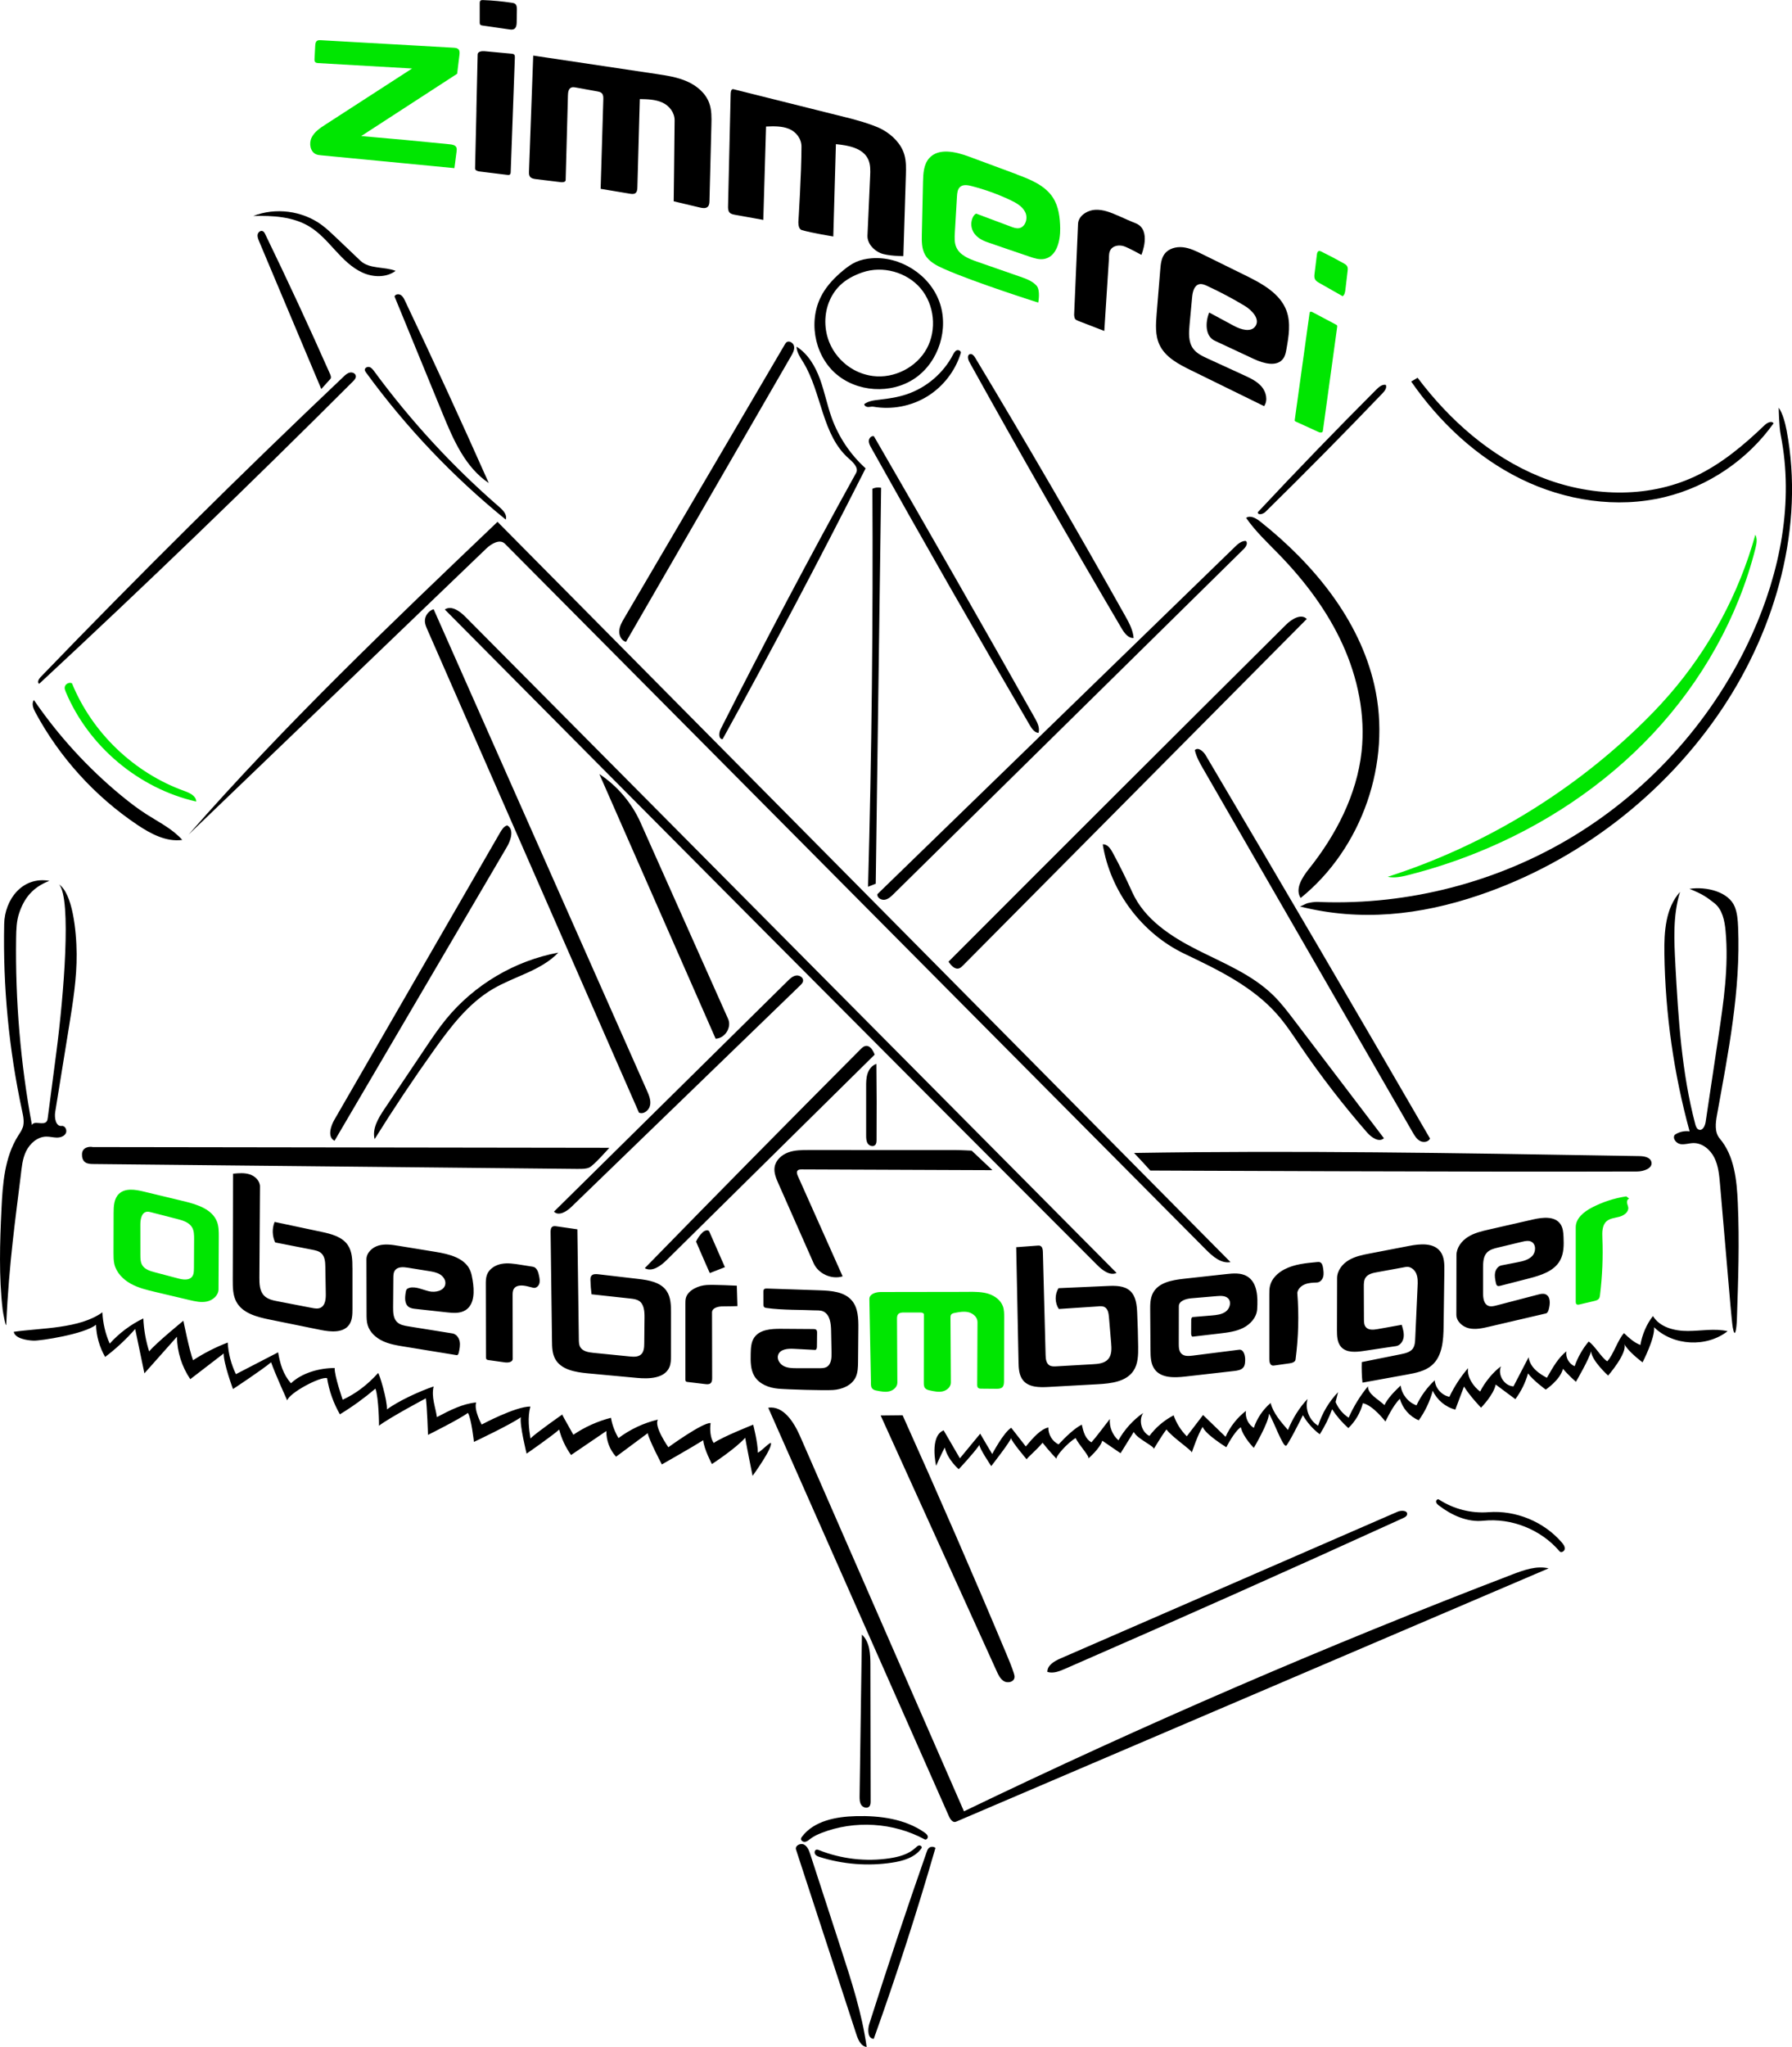 <?xml version="1.0" encoding="UTF-8"?><svg id="b" xmlns="http://www.w3.org/2000/svg" viewBox="0 0 547.63 625.37"><g id="c"><path id="d" d="M536.42,163.37c.68,1.26,.37,2.8,.03,4.19-5.31,21.1-16.39,40.63-31.26,56.52-14.87,15.89-33.45,28.18-53.62,36.33-6.85,2.77-13.88,5.07-21.04,6.89-2.11,.54-4.32,1.03-6.45,.58,28.42-9.14,54.72-24.8,76.29-45.45,3.39-3.24,6.67-6.61,9.74-10.15,12.25-14.08,21.32-30.93,26.32-48.92h0ZM59.95,244.89h0c.02-1.71-1.94-2.63-3.55-3.21-15.4-5.51-28.24-17.79-34.41-32.93-.9-.44-2.14,.27-2.22,1.27-.04,.48,.15,.94,.33,1.38,6.97,16.62,22.28,29.48,39.86,33.49h0Z" fill="#00e601"/><path id="e" d="M377.08,99.55c2.12,1.14,5.18,2.09,6.56,.12,1.52-2.17-1.01-4.87-3.28-6.24-3.71-2.24-7.55-4.27-11.49-6.09-.74-.34-1.56-.69-2.36-.51-1.58,.35-2.05,2.34-2.2,3.95-.26,2.79-.52,5.58-.78,8.37-.23,2.51-.41,5.28,1.07,7.33,1.06,1.48,2.79,2.3,4.45,3.06,3.72,1.71,7.43,3.42,11.15,5.12,1.95,.9,3.97,1.84,5.36,3.48,1.39,1.64,1.97,4.18,.75,5.95-7.45-3.66-14.91-7.31-22.36-10.97-3.78-1.85-7.84-3.98-9.62-7.8-1.36-2.91-1.12-6.28-.86-9.49,.37-4.48,.73-8.97,1.1-13.45,.14-1.67,.31-3.43,1.31-4.78,1.25-1.68,3.54-2.29,5.62-2.06s4,1.17,5.87,2.09c4.39,2.16,8.79,4.33,13.18,6.49,5.1,2.51,10.65,5.5,12.61,10.85,1.35,3.69,.67,7.78-.02,11.65-.18,1.02-.38,2.09-.99,2.93-1.89,2.63-5.98,1.52-8.92,.15-4.01-1.87-8.02-3.75-12.03-5.62-2.93-1.37-2.9-5.61-1.67-8.6,2.52,1.36,5.04,2.71,7.55,4.07h0Zm-133.1-31.56h0c.02,.92,.2,2.07,1.09,2.32,3.14,.9,9.58,1.94,9.58,1.94,0,0,.53-18.8,.8-28.21,3.8,.37,8.27,1.18,9.87,4.65,.73,1.59,.67,3.41,.59,5.15-.27,6.03-.54,12.06-.81,18.08-.11,2.37,1.77,4.48,3.95,5.4,2.19,.93,7.01,.93,7.01,.93,0,0,.51-16.51,.77-24.76,.06-2.06,.12-4.17-.44-6.16-.96-3.37-3.65-6.04-6.72-7.75-3.07-1.7-9.92-3.42-9.92-3.42l-35.63-8.91c-.75-.12-.84,.85-.85,2.15,0,0-.52,22.37-.78,33.55-.02,.69,0,1.46,.46,1.98,.4,.45,1.05,.58,1.64,.69,2.89,.52,8.67,1.56,8.67,1.56,0,0,.56-19.02,.84-28.52,2.36-.1,4.81-.18,7.01,.71,2.19,.89,3.82,3.04,3.82,5.4,0,8.15-.96,23.19-.96,23.19h0Zm-48.45-37.72c2.34,.04,4.76,.1,6.9,1.07,2.13,.97,3.75,3.09,3.73,5.44-.07,8.74-.28,24.72-.28,24.72,0,0,5.33,1.27,8,1.9,.83,.2,1.82,.35,2.42-.25,.45-.45,.49-1.15,.51-1.78,.2-7.72,.39-15.45,.59-23.17,.06-2.27,.11-4.6-.67-6.73-1.11-3.04-3.8-5.29-6.76-6.59-2.96-1.31-6.2-1.8-9.4-2.28-12.54-1.87-25.08-3.75-37.62-5.62-.43,11.79-.86,23.59-1.29,35.38-.02,.56-.03,1.16,.3,1.61,.4,.55,1.15,.67,1.83,.76,2.55,.31,5.1,.62,7.64,.93,.59,.07,1.41-.05,1.43-.64,.23-8.64,.47-17.27,.7-25.91,.02-.9,.17-1.98,.99-2.35,.44-.2,.94-.11,1.41-.03,2.17,.39,4.34,.78,6.51,1.18,.53,.1,1.11,.21,1.47,.61,.45,.48,.45,1.21,.43,1.86-.27,9.1-.82,27.31-.82,27.31,0,0,5.97,.99,8.95,1.49,.56,.09,1.2,.17,1.66-.16,.54-.39,.6-1.15,.62-1.81,.25-8.98,.5-17.95,.74-26.93h0Zm-.23,367.17h0c1.54,1.05,1.68,3.23,1.66,5.09-.03,2.63-.05,5.26-.08,7.9-.01,1.22-.09,2.59-1,3.39-.9,.79-2.24,.72-3.44,.6-3.71-.37-7.41-.74-11.12-1.11-1.52-.15-3.26-.45-4.01-1.77-.39-.69-.41-1.52-.42-2.31-.15-11.22-.3-22.43-.45-33.65-2.12-.31-4.23-.62-6.35-.92-.43-.06-.9-.12-1.26,.11-.53,.33-.57,1.07-.57,1.69,.14,11.08,.29,22.16,.43,33.25,.02,1.85,.07,3.79,.95,5.43,1.8,3.35,6.2,4.09,9.99,4.44,5.03,.47,10.06,.93,15.09,1.4,3.69,.34,8.35,.15,9.83-3.24,.49-1.11,.5-2.37,.5-3.59,0-4.35,0-8.69,.01-13.04,0-2.34-.05-4.84-1.39-6.76-1.85-2.65-5.45-3.25-8.66-3.62-4.06-.47-8.12-.95-12.18-1.42-.76-.09-1.67-.12-2.12,.5-.28,.38-.29,.89-.27,1.36,.04,1.42,.15,2.85,.33,4.26,3.96,.43,7.93,.87,11.89,1.3,.92,.1,1.88,.22,2.64,.73h0Zm236.55,14.46h0c-.78,1.18-2.32,1.55-3.71,1.83-4,.8-7.99,1.61-11.99,2.41-.07,2.09,0,4.19,.22,6.28,4.54-.82,9.08-1.65,13.62-2.47,2.7-.49,5.55-1.05,7.62-2.86,3.2-2.81,3.49-7.6,3.55-11.86,.08-5.66,.15-11.32,.23-16.99,.03-2.06,0-4.29-1.26-5.92-2.07-2.7-6.18-2.32-9.52-1.67-3.98,.77-7.96,1.54-11.94,2.3-2.24,.43-4.53,.88-6.49,2.05-1.96,1.16-3.56,3.2-3.57,5.48-.01,5.29-.03,10.58-.04,15.86,0,1.84,.06,3.87,1.31,5.22,1.63,1.76,4.42,1.54,6.79,1.19,3.32-.5,6.64-.99,9.96-1.49,1.27-.19,2.15-1.46,2.32-2.74,.17-1.27-.22-2.54-.59-3.77-2.46,.44-4.92,.88-7.38,1.32-1.26,.23-2.79,.36-3.6-.63-.53-.64-.55-1.54-.56-2.37-.01-3.32-.02-6.64-.04-9.96,0-.95,.01-1.97,.53-2.76,.72-1.1,2.16-1.43,3.46-1.66,2.96-.54,5.92-1.08,8.88-1.62,1.32-.24,2.62,.78,3.15,2.02,.53,1.24,.48,2.64,.41,3.98-.24,5.34-.49,10.67-.73,16.01-.04,.97-.11,2-.65,2.81h0Zm-324.15-24.46h0c0-2.44-.05-5.06-1.43-7.07-1.75-2.55-5.07-3.39-8.1-4.03-4.75-1.01-9.5-2.01-14.25-3.02-.82,1.99-.75,4.33,.18,6.27,3.77,.74,7.55,1.48,11.33,2.22,.98,.19,2.02,.41,2.76,1.08,1.11,1.01,1.21,2.68,1.23,4.18,.05,2.73,.09,5.47,.14,8.2,.03,1.61-.15,3.58-1.61,4.27-.8,.38-1.75,.22-2.62,.05-3.47-.67-6.95-1.34-10.42-2.01-1.53-.29-3.16-.64-4.23-1.77-1.35-1.41-1.42-3.57-1.41-5.52,.06-9.25,.12-18.51,.18-27.76,.01-1.73-1.45-3.18-3.09-3.72-1.64-.55-3.41-.39-5.13-.22-.03,10.81-.07,21.63-.1,32.44,0,2.3,.01,4.71,1.12,6.73,1.9,3.48,6.27,4.6,10.15,5.39,5.2,1.06,10.4,2.11,15.6,3.17,3.06,.62,6.89,.97,8.7-1.58,.97-1.37,1.01-3.16,1.01-4.84,0-4.16,0-8.32,0-12.48h0Zm227.92,11.66c.67-.04,1.38-.08,1.97,.25,.99,.56,1.2,1.87,1.3,3.01,.22,2.64,.45,5.29,.67,7.93,.15,1.73,.23,3.67-.92,4.97-1.12,1.26-2.99,1.45-4.68,1.54-3.71,.21-7.43,.43-11.14,.64-.72,.04-1.5,.07-2.12-.31-1-.62-1.14-1.99-1.17-3.17-.28-10.49-.55-20.97-.83-31.46-.02-.71-.13-1.57-.78-1.86-.29-.13-.62-.11-.93-.08-2.15,.16-4.3,.32-6.44,.48,.24,11.68,.47,23.37,.71,35.05,.04,1.98,.14,4.13,1.41,5.66,1.76,2.12,4.94,2.14,7.68,1.99,5.07-.28,10.13-.56,15.2-.84,4.02-.22,8.63-.77,10.85-4.12,1.4-2.12,1.45-4.82,1.42-7.36-.04-3.44-.14-6.88-.3-10.31-.11-2.42-.37-5.1-2.16-6.72-1.79-1.62-4.48-1.61-6.9-1.5-4.99,.22-9.99,.44-14.98,.67-1.19,1.9-1.15,4.49,.09,6.36,4.02-.27,8.04-.54,12.05-.8h0Zm-86.19,7.17c-.22-.2-.54-.21-.84-.22-3.33-.02-6.65-.04-9.98-.07-2.99-.02-6.49,.22-8.15,2.71-.95,1.42-1.01,3.23-1.05,4.94-.05,2.34-.06,4.82,1.15,6.83,1.48,2.43,4.45,3.56,7.29,3.81,2.84,.25,14.01,.58,16.75,.4,2.74-.18,5.65-1.38,6.86-3.84,.71-1.45,.74-3.14,.76-4.76,.03-3.4,.06-6.79,.09-10.19,.03-2.98-.05-6.25-1.97-8.53-2.27-2.69-6.22-3.01-9.73-3.13-5.41-.18-10.82-.37-16.23-.55-.31-.01-.65,0-.87,.21-.2,.21-.22,.53-.21,.82,0,1.27,0,2.54,.01,3.81,0,.28,.01,.6,.2,.81,.18,.2,.46,.25,.72,.29,4.74,.69,11.42,.54,14.32,.72,1.03,.06,2.15-.1,3.09,.36,1.99,.97,2.3,3.62,2.34,5.84,.04,2.27,.09,4.54,.14,6.81,.03,1.6-.11,3.52-1.51,4.3-.65,.36-1.44,.37-2.19,.37-2.29,0-4.57,0-6.86,0-1.4,0-2.86-.02-4.09-.67-1.24-.65-2.15-2.15-1.65-3.46,.65-1.7,2.93-1.89,4.75-1.79,2.17,.11,4.34,.23,6.51,.34,.42,.02,.57-.54,.57-.96,.02-1.42,.03-2.83,.05-4.25,0-.34-.01-.72-.26-.95h0Zm-124.26-12.81h0c-.34,.08-.69,.21-.9,.49-.16,.22-.21,.49-.26,.75-.29,1.61-.45,3.6,.87,4.57,.62,.45,1.42,.55,2.18,.63,3.14,.35,6.28,.69,9.42,1.04,1.97,.22,4.11,.4,5.78-.66,2.84-1.8,2.71-5.92,2.16-9.23-.17-1-.34-2.01-.75-2.94-1.67-3.82-6.44-4.97-10.55-5.64-3.78-.62-7.56-1.23-11.34-1.85-2.01-.33-4.09-.65-6.05-.1-1.96,.55-3.76,2.22-3.75,4.26,.01,5.53,.03,11.05,.04,16.58,0,1.17,0,2.37,.34,3.49,.65,2.19,2.5,3.86,4.57,4.84,2.07,.98,4.36,1.36,6.61,1.72,5.34,.87,10.67,1.74,16.01,2.61,.37,.06,.57-.4,.65-.76,.25-1.13,.49-2.3,.27-3.44-.22-1.14-1.04-2.24-2.18-2.43-4.5-.72-9-1.45-13.5-2.17-1.25-.2-2.59-.45-3.48-1.34-1.13-1.13-1.19-2.92-1.18-4.52,.02-2.96,.04-5.92,.07-8.89,0-.84,.03-1.75,.55-2.41,.85-1.09,2.5-.98,3.87-.76,2.14,.34,4.27,.69,6.41,1.03,1.19,.19,2.42,.4,3.45,1.03s1.81,1.82,1.6,3.01c-.35,2-3.01,2.59-4.99,2.13-1.98-.46-3.94-1.51-5.92-1.07h0Zm239.4,14.9c2.7-.32,5.41-.63,8.11-.95,2.47-.29,4.99-.59,7.21-1.7,2.22-1.11,4.12-3.2,4.29-5.68,.25-3.71,.12-8.2-3.08-10.1-1.87-1.11-4.22-.91-6.38-.67-4.32,.48-8.65,.95-12.97,1.43-3.57,.39-7.7,1.14-9.39,4.31-.87,1.63-.88,3.57-.86,5.41,.03,4.05,.06,8.1,.09,12.15,.02,2.03,.08,4.21,1.3,5.83,1.99,2.67,5.95,2.55,9.26,2.18,5.01-.57,10.02-1.14,15.03-1.71,1.05-.12,2.23-.31,2.85-1.17,.43-.6,.47-1.38,.49-2.12,.05-1.41-.46-3.38-1.86-3.2-4.75,.6-9.49,1.2-14.24,1.8-1.15,.14-2.46,.24-3.32-.54-.82-.75-.88-2-.87-3.11,0-3.81,.01-7.61,.02-11.42,0-1.67,2.16-2.31,3.83-2.45,2.61-.22,5.22-.45,7.83-.67,1.21-.1,2.59-.14,3.43,.73,1.05,1.1,.49,3.06-.72,3.98-1.22,.92-2.82,1.08-4.34,1.21-1.91,.16-3.82,.32-5.73,.48-.41,.03-.52,.57-.52,.98,0,1.36-.01,2.72-.02,4.08,0,.42,.16,.99,.57,.94h0Zm92.58-16.38c.07,.32,.16,.68,.45,.85,.27,.15,.6,.08,.9,0,2.87-.74,5.74-1.47,8.6-2.21,3.71-.95,7.82-2.2,9.66-5.56,1.17-2.13,1.16-4.7,1.05-7.13-.06-1.38-.17-2.84-.97-3.98-1.71-2.45-5.39-2.05-8.31-1.39-4.48,1.02-8.96,2.05-13.44,3.07-2.24,.51-4.53,1.04-6.48,2.27-1.95,1.22-3.52,3.29-3.52,5.59-.01,6.06-.02,12.11-.03,18.17,0,2.05,1.88,3.71,3.88,4.16,2,.45,4.08-.02,6.08-.48,5.8-1.35,11.6-2.7,17.4-4.06,.5-.12,.72-.7,.86-1.19,.47-1.7,.63-4.04-1.01-4.68-.7-.27-1.48-.09-2.21,.1-4.27,1.11-8.54,2.22-12.8,3.34-.82,.21-1.71,.42-2.49,.08-1.35-.59-1.55-2.39-1.55-3.86,0-2.58,0-5.17,0-7.75,0-1.64,.07-3.45,1.19-4.64,.86-.9,2.13-1.23,3.34-1.52,2.48-.6,4.97-1.2,7.45-1.79,.9-.22,1.9-.43,2.74-.02,1.53,.74,1.48,3.12,.32,4.36-1.16,1.24-2.94,1.63-4.61,1.95-1.6,.31-3.2,.63-4.81,.94-1.03,.2-1.75,1.21-1.94,2.24-.2,1.03,.02,2.09,.24,3.12h0ZM338.89,79.03h0c0-.95,0-1.95,.51-2.75,.8-1.25,2.59-1.51,4.01-1.07,1.42,.44,5.4,2.66,5.4,2.66,0,0,3.25-7.7-1.78-9.67-1.79-.7-3.52-1.52-5.28-2.28-2.25-.97-4.61-1.97-7.06-1.82-2.45,.15-5.13,1.83-5.24,4.28-.39,9.19-1.2,27.83-1.2,27.83,0,0,.05,.91,.32,1.25,.23,.29,.6,.44,.95,.58,2.65,1.02,7.95,3.07,7.95,3.07l1.42-22.09h0ZM145.6,33.54c-.14,5.97-.28,11.93-.42,17.9-.01,.62,.77,.88,1.38,.95,2.84,.35,5.69,.7,8.53,1.05,.23,.03,.49,.05,.68-.08,.25-.17,.29-.52,.3-.83,.43-11.65,.85-23.31,1.27-34.96,.01-.31,0-.65-.2-.88-.2-.21-.51-.25-.8-.28-2.76-.26-5.52-.51-8.28-.77-.87-.08-2.07,.12-2.09,.98-.07,3.06-.14,6.12-.21,9.18-.06,2.58-.12,5.16-.18,7.74h0ZM402.52,385.58c-3.42,.31-6.95,.64-10,2.23-2.06,1.07-3.9,2.82-4.42,5.08-.2,.85-.2,1.74-.2,2.61,0,6.56,0,13.13,0,19.69,0,.77,.13,1.74,.87,1.97,.26,.08,.55,.05,.82,0,1.51-.21,3.01-.43,4.52-.64,.76-.11,1.71-.39,1.81-1.15,.89-6.76,1.07-13.62,.53-20.42,.21-1.21,1.24-2.15,2.38-2.59,1.14-.45,2.4-.49,3.62-.53,.92-.03,1.66-.85,1.91-1.74,.24-.89,.1-1.83-.04-2.74-.11-.69-.31-1.5-.97-1.73-.26-.09-.55-.07-.83-.04h0Zm-239.66,1.43h0c-1.28-.2-2.55-.41-3.83-.61-1.91-.3-3.86-.61-5.76-.26-1.9,.35-3.77,1.5-4.45,3.31-.36,.96-.37,2.02-.36,3.05,.02,7.36,.04,14.73,.05,22.09,0,.26,.01,.55,.2,.73,.15,.15,.37,.18,.58,.21,1.67,.23,3.34,.47,5,.7,.98,.14,2.39-.06,2.39-1.06-.01-6.46-.02-12.92-.03-19.37,0-.7,0-1.43,.37-2.02,.83-1.34,2.82-1.13,4.35-.74,.53,.13,1.07,.27,1.6,.4,.79,.2,1.58-.46,1.83-1.23,.25-.77,.1-1.61-.06-2.4-.23-1.18-.69-2.6-1.88-2.79h0Zm62.32,5.79s-7.01-.35-9.16-.21c-1.3,.08-2.6,.42-3.76,1.04-1.2,.63-2.31,1.61-2.66,2.92-.15,.57-.15,1.17-.15,1.76,0,7.7,0,15.41,0,23.11,0,.21,0,.44,.15,.6,.13,.14,.35,.18,.54,.2,1.79,.21,3.58,.43,5.37,.64,.57,.07,1.21,.11,1.64-.26,.45-.39,.48-1.05,.48-1.64-.01-6.66-.03-13.32-.04-19.97,0-1.46,1.97-1.9,3.43-1.87,1.15,.02,4.34-.08,4.34-.08l-.19-6.23h0ZM146.6,6.8c0,.26,0,.55,.18,.74,.17,.18,.43,.23,.67,.26,2.7,.39,5.41,.78,8.11,1.17,.54,.08,1.14,.15,1.61-.15,.64-.41,.72-1.29,.73-2.05,.02-1.26,.04-2.53,.06-3.79,.01-.66-.03-1.43-.56-1.82-.27-.2-.62-.26-.96-.31-2.92-.44-5.87-.72-8.82-.83-.28-.01-.59,0-.79,.18-.22,.2-.23,.53-.23,.83,0,1.93,0,3.86,0,5.79h0Z"/><path id="f" d="M310.64,53.26c4.21,1.56,8.71,3.35,11.14,7.12,1.76,2.73,2.16,6.12,2.21,9.38,.06,3.81-1.05,8.57-4.78,9.34-1.56,.32-3.16-.2-4.66-.72-4.32-1.48-9.7-3.28-12.97-4.44-6.92-2.46-4.65-8.31-3.24-8.67,0,0,7.08,2.66,10.62,3.98,.77,.29,1.58,.58,2.4,.47,2.01-.29,2.85-3.02,1.97-4.85-.87-1.83-2.79-2.9-4.63-3.77-3.8-1.79-7.76-3.22-11.83-4.26-1.16-.3-2.52-.52-3.43,.24-.81,.68-.93,1.86-.99,2.91-.22,3.68-.44,7.36-.65,11.04-.09,1.52-.17,3.11,.44,4.51,1.07,2.43,3.83,3.53,6.33,4.4,4.39,1.53,8.77,3.05,13.16,4.58,1.81,.63,3.7,1.31,5,2.71,1.31,1.4,.55,5.22,.55,5.22,0,0-19.36-6.13-28.63-10.23-2.3-1.01-4.72-2.2-5.95-4.39-1.06-1.88-1.04-4.15-.99-6.31,.12-5.33,.24-10.66,.36-15.99,.06-2.53,.2-5.28,1.87-7.18,2.87-3.25,8.12-2.01,12.19-.5,4.84,1.79,9.67,3.59,14.51,5.38h0ZM96.94,12.43c-.5,.31-.58,.99-.61,1.58-.07,1.32-.14,2.63-.21,3.95-.02,.36-.02,.76,.22,1.02,.23,.25,.6,.28,.94,.3,9.55,.55,19.1,1.1,28.65,1.65-8.82,5.7-17.63,11.4-26.45,17.11-1.66,1.07-3.4,2.23-4.26,4.01-.86,1.78-.42,4.35,1.41,5.1,.49,.2,1.03,.25,1.56,.3,13.56,1.31,27.12,2.61,40.68,3.92,.22-1.71,.44-3.41,.66-5.12,.05-.42,.1-.86-.08-1.24-.32-.68-1.2-.84-1.95-.92-9.03-.92-18.07-1.76-27.11-2.52,9.77-6.34,19.54-12.69,29.31-19.03,.23-1.91,.47-3.83,.7-5.74,.07-.59,.12-1.26-.27-1.71-.37-.42-.99-.48-1.54-.51-13.51-.77-27.03-1.54-40.54-2.3-.38-.02-.78-.04-1.1,.16h0Zm199.16,382.26c-8.96,.01-17.93,.03-26.89,.04-1.58,0-3.56,.6-3.53,2.18,.14,8.9,.4,20.23,.47,25.02,.01,.82-.12,1.83,.51,2.41,.37,.34,.88,.45,1.37,.54,1.26,.25,2.57,.5,3.81,.18,1.24-.31,2.4-1.37,2.39-2.65-.04-6.46-.07-12.92-.11-19.38,0-.53,.01-1.11,.35-1.51,.42-.49,1.15-.53,1.79-.53,1.66,0,3.32,0,4.99,0,.46,0,1.09,.15,1.09,.61-.01,6.94-.02,13.88-.03,20.82,0,.59,.02,1.23,.39,1.68,.36,.44,.96,.59,1.51,.71,1.28,.28,2.62,.57,3.9,.27,1.28-.3,2.48-1.37,2.47-2.68-.04-6.59-.08-13.18-.12-19.78,0-.35,0-.73,.22-1.01,.24-.31,.66-.41,1.04-.49,1.42-.28,2.9-.55,4.3-.2,1.4,.36,2.71,1.54,2.7,2.99-.03,6.36-.06,12.71-.09,19.07,0,.36,.01,.77,.27,1.02,.25,.24,.63,.26,.97,.26,1.53,.01,3.07,.03,4.6,.04,.65,0,1.36-.02,1.83-.46,.48-.46,.51-1.21,.52-1.88,.02-6.5,.04-12.99,.05-19.49,0-1.13,0-2.29-.38-3.36-.68-1.9-2.49-3.22-4.41-3.83-1.92-.61-3.98-.61-6-.61h0Zm-229.78-21.41c-1.45-3.84-6.03-5.29-10.02-6.26-4.14-1-8.29-1.99-12.43-2.99-2.57-.62-5.64-1.11-7.53,.72-1.52,1.46-1.62,3.81-1.62,5.92,0,4.04-.02,8.08-.03,12.11,0,1.15,0,2.31,.26,3.43,.62,2.6,2.65,4.67,4.98,5.97,2.33,1.3,4.97,1.93,7.56,2.54,3.45,.82,6.9,1.63,10.35,2.45,1.79,.42,3.65,.85,5.44,.45,1.79-.4,3.49-1.87,3.5-3.71,.03-5.36,.05-10.73,.08-16.09,0-1.54,0-3.12-.54-4.56m-7.06,14.32h0c0,.87-.03,1.8-.57,2.48-.94,1.18-2.77,.91-4.23,.53-2.38-.63-4.76-1.25-7.13-1.88-1.46-.38-3.05-.87-3.84-2.15-.57-.92-.58-2.07-.59-3.15,0-3.09,0-6.19-.01-9.28,0-1.59,.36-3.64,1.93-3.91,.47-.08,.94,.04,1.4,.16,2.64,.68,5.29,1.36,7.93,2.04,1.73,.44,3.64,1.02,4.55,2.56,.61,1.05,.62,2.32,.62,3.54-.02,3.02-.03,6.04-.05,9.06h0ZM403.84,132.13c.45-.07,.45-.67,.45-.67l4.34-31.53s.04-.35-.02-.48c-.06-.13-.36-.29-.36-.29l-7.04-3.73s-.42-.25-.73-.21c-.22,.03-.28,.43-.28,.43l-4.52,32.57s-.05,.29,.02,.39c.07,.1,.37,.23,.37,.23l7.02,3.21s.31,.14,.75,.07h0Zm94.04,234.08c-.3-.23-.59-.47-.89-.7-3.64,.55-7.2,1.7-10.47,3.4-2.44,1.26-4.98,3.28-4.98,6.03,0,7.58,0,15.15,0,22.73,0,.28,.02,.61,.23,.79,.24,.21,.61,.15,.92,.08,1.5-.35,3-.71,4.5-1.06,.53-.13,1.11-.28,1.43-.72,.24-.32,.29-.73,.34-1.12,.71-5.77,.95-11.59,.72-17.4-.07-1.81-.09-3.89,1.26-5.1,1.05-.94,2.58-1.03,3.94-1.4,1.36-.37,2.83-1.38,2.71-2.79-.05-.51-.31-.99-.38-1.5-.07-.51,.16-1.15,.67-1.23h0ZM411.15,88.5c.22-1.89,.45-3.77,.67-5.66,.06-.48,.11-.99-.1-1.43-.22-.45-.69-.73-1.13-.98-2.24-1.26-4.51-2.45-6.82-3.58-.22-.11-.47-.22-.71-.16-.43,.1-.57,.64-.62,1.08-.24,1.93-.47,3.87-.71,5.8-.07,.57-.13,1.18,.11,1.7,.27,.56,.83,.89,1.37,1.2,2.37,1.34,4.73,2.68,7.1,4.03,.61-.42,.75-1.25,.84-1.99h0Z" fill="#00e601"/><path id="g" d="M294.59,553.39c54.82-26.44,110.75-50.59,167.58-72.37,3.56-1.36,7.39-2.74,11.09-1.86-60.37,25.8-120.75,51.6-181.12,77.41-.91,.39-1.72-.7-2.12-1.6-18.42-41.63-36.83-83.26-55.25-124.89,4.65-.68,7.85,4.41,9.74,8.72,16.69,38.2,33.39,76.4,50.08,114.6h0ZM57.62,254.99c30.31-29.12,60.63-58.23,90.94-87.35,1.59-1.53,4.18-3.08,5.74-1.52,71.41,71.89,142.82,143.78,214.23,215.66,2.06,2.08,4.62,4.32,7.5,3.81-74.66-75.39-149.33-150.78-223.99-226.16-32.42,30.91-64.89,61.87-94.41,95.55h0Zm360.41,168.56c-2.38,2.91-4.37,6.14-5.89,9.58-1.77-1.15-3.18-2.84-3.99-4.79,.25-1,.51-2.01,.76-3.01-2.77,2.89-4.88,6.43-6.09,10.25-2.71-1.61-4.11-5.15-3.22-8.18-2.47,2.53-4.71,6.2-6,9.49-2.07-2.38-4.52-5.13-5.3-8.26-2.35,2.02-4.15,4.68-5.14,7.61-1.72-1.06-2.7-3.19-2.41-5.19-2.68,2.08-4.83,4.82-6.22,7.91-2.29-2.22-4.59-4.43-6.88-6.65-1.66,2.17-3.32,4.33-4.97,6.5-1.8-1.79-3.19-4-4.02-6.4-2.9,1.51-5.46,3.68-7.41,6.3-2.43-1.26-3.36-4.73-1.9-7.03-3.1,2.17-5.71,5.05-7.56,8.36-1.83-1.6-2.83-4.1-2.62-6.52-2.05,2.63-3.94,5.22-5.63,7.14-1.94-1.12-2.45-3.22-2.95-5.41-2.16,1.07-4.99,3.77-7.09,6.04-1.92-.92-3.2-3.05-3.12-5.18-2.32,.51-4.61,3.05-6.9,5.81-1.48-1.9-2.97-3.81-4.45-5.71-2.34,1.4-5.81,8.02-5.81,8.02,0,0-2.78-4.61-3.67-6.21-2.07,2.51-4.14,5.01-6.21,7.52-1.66-2.85-3.32-5.7-4.97-8.55-4.42,1.83-2.29,10.84-2.29,10.84,0,0,1.52-3.5,2.63-5.59,.93,3.82,4.27,6.63,4.27,6.63,0,0,4.37-4.6,6.36-7.46-.32,.72,3.58,6.51,3.58,6.51,0,0,6.06-7.76,6.05-8.59,.07,1,4.79,6.54,4.79,6.54-.14-.25,2.78-2.62,4.85-5.08,1.95,2.49,4.36,5.01,4.36,5.01-.9-.37,3.34-5.08,5.74-6.45,.96,2.1,4.62,5.88,3.83,6.3,0,0,3.68-3.18,4.31-5.49,1.86,1.28,3.73,2.55,5.59,3.83,1.35-2.17,2.69-4.34,4.04-6.51,1.1,2.29,7,4.59,6,5.36,.53-.76,2.28-3.87,3.99-6.12,1.7,2.39,8.01,6.52,7.73,7.09,0,0,1.95-5.88,3.35-7.88,.72,2.24,7.21,6.23,7.21,6.23,0,0,2.45-4.85,4.43-6.12,.68,3.03,3.97,6.31,3.97,6.31,0,0,4.57-7.69,4.63-10.44,1.33,1.95,4.23,10.22,5.24,9.79,.54-.23,4.24-7.48,5.13-9.33,1.31,2.26,3.07,4.26,5.16,5.83,1.53-2.4,2.8-4.97,3.77-7.65,1.39,2.13,3.06,4.07,4.96,5.76,2.14-2.06,3.7-4.72,4.44-7.6,3.05,.57,6.9,5.6,6.9,5.6,0,0,2.3-5.01,4.42-6.94,.79,2.91,2.98,5.4,5.76,6.56,1.95-2.73,3.41-5.81,4.27-9.05,1.29,2.82,3.89,5.01,6.9,5.78,.88-2.35,1.77-4.7,2.65-7.05,1.86,3,5.21,6.46,5.21,6.46,0,0,3.88-3.92,4.47-7.07,2.01,1.49,4.01,2.98,6.02,4.47,1.75-2.36,3.07-5.04,3.87-7.87,1.56,2.15,5.41,4.95,5.41,4.95,0,0,4.41-2.93,5.27-6.36,1.71,2.04,3.96,3.97,3.96,3.97,0,0,4.13-7.09,4.62-9.32,.24,2.96,5.22,7.42,5.22,7.42,0,0,5.93-6.81,4.96-9.62,1.12,2.31,5.56,5.58,5.56,5.58,0,0,3.87-7.48,3.51-10.73,5.87,5.71,16.03,6.26,22.48,1.21-3.95-.9-8.07-.08-12.12-.06-4.05,.02-8.58-1.09-10.69-4.56-1.95,2.41-3.34,5.78-3.84,8.83-1.89-.69-3.56-2.22-5.01-3.61-1.84,1.91-3.28,6.68-5.12,8.6-1.76-1.06-3.93-4.97-5.69-6.03-1.86,2.23-3.32,4.79-4.27,7.53-1.75-.7-2.85-2.71-2.51-4.56-2.56,2.09-3.93,4.55-5.98,8.1-2.22-1.2-5.08-2.99-5.59-6.27-1.54,2.97-3.08,5.93-4.62,8.9-2.82-.15-4.92-3.53-3.82-6.13-2.4,1.72-5.08,5.04-6.35,7.7-1.88-1.32-4.15-4.39-3.7-7.16-2.28,2.66-4.21,5.61-5.71,8.77-2.36-.47-4.29-2.63-4.48-5.04-2.33,2.16-4.23,4.77-5.58,7.65-2.56-.92-4.51-3.36-4.84-6.06-2.1,2.01-3.92,3.88-4.95,5.98-1.93-1.83-5.07-3.31-5.05-5.73h0Zm-329.11-.92c-2.4-2.78-3.3-5.85-3.93-9.47-4.3,2.22-8.59,4.45-12.89,6.67-1.46-3.01-2.32-6.32-2.51-9.66-3.71,1.42-7.27,3.24-10.59,5.41-1.12-2.87-2.96-12.07-2.96-12.07,0,0-8.4,6.85-10.46,9.37-1.03-3.26-1.63-6.66-1.78-10.08-3.88,1.87-7.39,4.5-10.27,7.7-1.33-3.01-2.09-6.27-2.24-9.56-6.97,5.03-18.57,4.74-27.09,5.95,.38,2.03,3.98,2.62,6.05,2.7,2.07,.08,15.62-1.99,19.09-4.86,.1,3.44,1.07,6.85,2.79,9.84,3.34-2.52,6.42-5.39,9.18-8.54,.94,4.52,1.88,9.04,2.82,13.55,3.31-3.73,6.63-7.46,9.94-11.18,.06,4.6,1.5,9.16,4.08,12.96,3.4-2.62,6.81-5.23,10.21-7.85-.06,3.07,2.84,10.87,2.84,10.87,0,0,8.94-5.89,11.65-8.18,.98,2.94,4.92,11.66,4.92,11.66,.57-2.25,9.97-7.32,12.18-6.83,.62,3.89,1.96,7.66,3.92,11.07,3.82-2.32,7.45-4.95,10.86-7.85,1.02,2.8,1.15,11.43,1.07,11.35,2.81-2.25,15.37-8.99,14.35-8.36,.35,2.39,.65,11.14,.65,11.14,0,0,9.96-4.96,12.18-6.72,1.05,1.52,1.85,8.87,1.85,8.87,0,0,11.39-5.38,14.34-7.54-.42,2.39,1.76,11.12,1.76,11.12,0,0,8.12-5.63,9.95-7.36,.72,2.79,1.96,5.44,3.64,7.78,3.59-2.44,7.19-4.89,10.78-7.33-.05,2.86,1.03,5.73,2.96,7.85,3.23-2.4,6.45-4.79,9.68-7.19,.43,2.2,4.32,9.55,4.32,9.55,0,0,9.75-5.54,12.65-7.4,.17,2.61,2.65,7.29,2.65,7.29,0,0,7.31-4.77,10.17-8.04,.41,2.52,2.26,11.64,2.26,11.64,0,0,6.39-8.8,5.55-10.1-.95,.37-3,2.65-3.95,3.02,.02-3.05-1.42-8.56-1.42-8.56,0,0-9.59,3.8-12.05,5.6-1.04-1.43-1.25-4.15-.96-6.09-2.43-.23-12.91,7.39-12.91,7.39,0,0-4.5-6.38-3.19-8.45-4.35,1.03-8.48,2.97-12.05,5.65-1.13-1.91-1.92-4.02-2.3-6.2-4.09,1.05-8,2.81-11.49,5.18-2.32-4.17-3.85-6.73-3.33-6.22,0,0-7.93,5.53-9.79,7.35-.45-2.87-.92-6.37-.02-9.75-4.57-.03-14.88,5.5-14.88,5.5,0,0-2.45-4.43-1.68-6.75-4.1,.4-7.82,2.27-12,4.48-.44-3.13-1.77-6.12-1-9.37-4.44,1.53-10.46,4.28-14.28,7.01,.17-2.78-2.39-11.2-2.7-11.1-3.28,3.65-6.89,6.34-10.81,8.15,0,0-2.58-7.39-2.45-9.69-4.65,0-10.01,1.47-13.38,4.68h0Zm252.3-33.73c-66.35-66.84-132.7-133.68-199.05-200.51-1.69-1.7-4.25-3.52-6.24-2.18,66.32,66.9,132.77,133.66,199.37,200.28,1.61,1.61,3.85,3.35,5.92,2.42h0ZM543.57,124.57s.08,5.63,.62,8.38c4.05,20.37-.16,41.74-8.68,60.68-11.46,25.47-30.79,47.33-54.66,61.83-23.07,14.02-50.3,21.09-77.27,20.13-.78-.03-1.6-.2-4.01,.35-.45,.1-1.82,.9-2.32,1,18.47,4.66,36.66,2.68,54.7-3.43,30.18-10.21,56.81-30.65,74.47-57.17,16.48-24.75,25.04-55.69,19.58-84.75-.43-2.3-1.21-5.3-2.42-7.02h0ZM176.83,357.12h0c1.09,.01,2.22,.02,3.23-.41,1.36-.58,6.15-6.04,6.15-6.04l-157.84-.22c-1.29-.27-3.23,.17-3.31,2.11-.04,1.01,.18,1.95,.97,2.53,.69,.5,1.6,.53,2.45,.54,49.45,.5,98.9,1,148.35,1.5h0Zm169.72-4.88c2.4,2.5,4.98,5.38,4.98,5.38,0,0,99.67,.47,148.73,.29,2.05,0,4.91-.97,4.39-2.95-.37-1.42-2.21-1.73-3.68-1.75-2.39-.04-4.77-.08-7.16-.12-49.22-.83-98.04-1.64-147.26-.84h0Zm34.26-194.02c2.86,4.15,6.59,7.6,10.1,11.22,7.83,8.07,14.71,17.18,19.37,27.41,4.66,10.23,7.04,21.64,5.81,32.82-1.45,13.18-7.82,25.43-16.08,35.79-2.06,2.59-4.34,6.12-2.53,8.89,18.8-15.19,27.9-41.46,22.52-65.02-4.61-20.19-18.66-37.1-34.87-49.99-1.25-.99-2.99-2-4.32-1.13h0Zm-144.09,198.31c-.28,1.72,.44,3.43,1.14,5.02,3.59,8.12,7.18,16.24,10.77,24.36,1.44,3.25,5.48,5.09,8.88,4.04-4.57-10.23-9.13-20.46-13.7-30.69-.23-.52-.45-1.19-.08-1.62,.29-.34,.79-.36,1.24-.36,19.44,.08,58.31,.23,58.31,.23l-6.34-5.97s-3.38-.18-5.05-.18c-14.91,0-29.81,0-44.72-.01-2.13,0-4.3,0-6.3,.74-2,.73-3.8,2.35-4.15,4.45h0Zm275.28-61.71c-.41-7.49-.8-15.16,1.41-22.32-4.44,4.93-4.88,12.18-4.78,18.8,.26,18.35,2.86,36.66,7.71,54.35-1.58-.23-3.23,.15-4.54,1.06-.78,1.06,.42,2.6,1.72,2.83,1.3,.23,2.61-.28,3.93-.31,2.76-.07,5.22,2,6.45,4.47,1.23,2.47,1.49,5.3,1.73,8.05,.91,10.57,2.73,31.7,2.73,31.7,0,0,.84,10.27,1.17,12.11,.69,3.78,1.16,.3,1.26-2.48,.4-11.85,.81-23.71,.28-35.56-.31-6.94-1.03-14.39-5.53-19.68-1.62-1.91-1.28-4.74-.83-7.21,3.43-18.99,7.27-38.13,6.45-57.41-.09-2.08-.24-4.19-1-6.13-1.81-4.6-8.63-6.33-13.87-5.53,4.18,1.64,5.49,2.72,7.56,4.32,2.5,1.93,3.19,5.37,3.48,8.52,1.01,10.86-.61,21.77-2.22,32.56-1.29,8.6-2.58,17.21-3.87,25.81-.18,1.17-.87,2.71-2.01,2.38-.69-.2-.97-.99-1.16-1.68-4.18-15.83-5.17-32.31-6.08-48.66h0ZM6.92,344.5c-.3,.91-.87,1.71-1.39,2.52-4.16,6.6-4.73,14.77-5.09,22.56-.48,10.18-.81,20.41,.37,30.54,.1,.89,1.04,5.95,1.1,4.43,.83-18.8,2.94-33.06,4.4-45.16,.32-2.63,.51-5.34,1.69-7.71,1.17-2.37,3.47-4.38,6.12-4.43,1.07-.02,2.12,.28,3.19,.3,1.07,.02,2.26-.34,2.78-1.27,.52-.94-.17-2.42-1.23-2.29-1.81,.22-2.28-2.44-1.99-4.25,1.41-8.69,2.81-17.38,4.22-26.07,1.19-7.37,2.39-14.78,2.33-22.24-.06-7.46-1.33-18.45-5.35-21.21,3.83,4.4,1.41,33.97-.82,51.04-.88,6.75-1.76,13.49-2.65,20.24-.05,.42-.12,.86-.39,1.18-1.05,1.24-3.81-.45-4.45,1.05-3.49-18.84-5.11-38.04-4.83-57.2,.04-2.54,.11-5.12,.92-7.53,1.58-4.73,4.23-7.96,9.25-9.89-8.29-1.45-13.67,5.74-13.82,13.18-.4,19.15,1.44,38.34,5.47,57.07,.37,1.7,.75,3.5,.2,5.15h0Zm188.36-4.57c1.44,.63,3.11-.74,3.39-2.28,.29-1.54-.36-3.09-1-4.52-21.72-49-43.43-98-65.15-147-1.62,.46-2.8,2.16-2.67,3.84,.07,.82,.4,1.59,.73,2.34,21.56,49.21,43.13,98.42,64.69,147.63h0Zm.47-88.62h0c-2.68-6-7.1-11.21-12.59-14.82,11.84,26.95,23.69,53.9,35.53,80.84,2.81-.04,4.98-3.44,3.83-6.01-8.93-20.01-17.85-40.01-26.78-60.02h0Zm80.08,181.08c-2.23,.02-4.47,.05-6.7,.07,11.82,26.04,23.64,52.08,35.46,78.13,.53,1.18,1.14,2.43,2.26,3.07,1.12,.64,2.9,.23,3.16-1.04,.1-.49-.05-1-.2-1.48-.63-1.94-1.42-3.83-2.21-5.72-10.27-24.48-20.86-48.82-31.76-73.02h0Zm123.53-243.28h0c-1.73-1.75-4.62,.03-6.36,1.76-34.45,34.24-68.82,68.55-103.13,102.93,.75,1.15,1.92,2.47,3.22,2.05,.48-.15,.85-.52,1.2-.88,35.02-35.29,70.05-70.58,105.07-105.87h0Zm-34.22,40.05h0c.45,2.1,1.54,4,2.62,5.86,21.32,36.98,42.63,73.95,63.95,110.93,.59,1.02,1.22,2.08,2.26,2.64,1.03,.56,2.58,.33,3.04-.75-22.66-39.13-45.51-78.15-68.54-117.07-.73-1.23-2.29-2.6-3.32-1.61h0Zm-28.14,28.81h0c2.28,14.31,11.95,27.24,25.04,33.46,10.27,4.89,20.83,10,28.33,18.56,2.65,3.02,4.84,6.39,7.1,9.71,6.24,9.16,13.03,17.95,20.31,26.3,1.34,1.53,3.65,3.13,5.14,1.75-9.14-12.01-18.27-24.03-27.41-36.04-2.03-2.67-4.07-5.36-6.48-7.7-6.47-6.3-15.1-9.74-23.15-13.81-8.06-4.07-16.16-9.37-19.86-17.61-1.86-4.13-3.87-8.2-6.03-12.18-.65-1.21-1.64-2.58-3-2.44h0Zm-234.76,90.55c17.57-29.94,35.13-59.88,52.7-89.82,1.24-2.11,2.2-5.39,.04-6.54-1.03,.33-1.65,1.34-2.19,2.27-16.88,29.24-33.75,58.48-50.63,87.72-1.2,2.08-2.09,5.34,.08,6.37h0Zm165.06-26.3c-.49-1.32-1.43-2.92-2.82-2.65-.59,.11-1.05,.56-1.48,.98-22.1,22.19-44.09,44.49-65.96,66.9,2.23,1.26,4.86-.67,6.68-2.47,21.19-20.92,42.39-41.84,63.58-62.77h0ZM108.74,114.86h0c-.1-.78-1.05-1.2-1.81-1.04-.77,.16-1.38,.72-1.94,1.26-31.56,29.91-62.45,60.53-92.63,91.83-.55,.57-1.06,1.59-.39,2.01,32.53-30.2,64.51-61.01,95.9-92.4,.46-.46,.96-1.02,.87-1.67h0Zm324.48,.55c-.65,.39-1.31,.78-1.96,1.16,8.6,12.4,19.94,23.08,33.48,29.74,13.54,6.66,29.35,9.1,44.01,5.55,13.29-3.22,25.33-11.38,33.25-22.53-.59-.89-1.96-.18-2.73,.56-6.4,6.15-13.32,11.95-21.36,15.7-14.7,6.85-32.27,6.16-47.3,.05-15.02-6.11-27.63-17.25-37.39-30.22h0Zm-160.13,157.72c35.68-35.15,71.36-70.29,107.04-105.44,.68-.67,1.34-1.9,.54-2.43-1.31-.02-2.4,.95-3.34,1.87-36.41,35.36-72.82,70.72-109.23,106.08-.08,1.09,1.22,1.86,2.29,1.68,1.08-.19,1.93-.99,2.7-1.76h0Zm-82.3-84.32c-.72,1.23-1.46,2.51-1.55,3.94-.09,1.42,.68,3.01,2.06,3.35,16.82-29.1,33.64-58.2,50.46-87.3,.53-.92,1.08-1.94,.91-2.98s-1.5-1.9-2.33-1.24c-.22,.18-.37,.42-.51,.67-16.35,27.86-32.69,55.71-49.04,83.57h0Zm-21.51,181.36h0c1.42,1.46,3.83,.02,5.29-1.4,23.31-22.56,46.63-45.12,69.94-67.68,.4-.39,.83-.83,.91-1.38,.14-1.04-1.1-1.84-2.13-1.67-1.04,.16-1.86,.94-2.6,1.68-23.8,23.49-47.6,46.97-71.4,70.46h0ZM251.32,89.82c-4.39,7.64-2.67,18.24,3.87,24.15,6.54,5.91,17.2,6.57,24.46,1.57,7.26-5,10.44-15.15,7.39-23.43-3.04-8.27-12-13.93-20.78-13.19-1.59,.13-3.17,.46-4.63,1.1-1.46,.65-2.75,1.6-3.98,2.62-2.47,2.04-4.74,4.39-6.34,7.17m15.45,25.07h0c-2.02-.26-3.98-.9-5.77-1.87-3-1.63-5.49-4.2-7.02-7.25-2.05-4.08-2.33-9.03-.7-13.3,.75-1.96,1.9-3.78,3.4-5.25,1.91-1.86,4.33-3.11,6.85-3.98,6.18-2.14,13.59-.11,17.82,4.88,4.23,4.99,5.01,12.63,1.88,18.38-3.13,5.75-9.97,9.23-16.46,8.39h0Zm-21.25-4.14h0c5.67,9.38,5.66,22.22,13.94,29.4,1.33,1.16,3.02,2.81,2.17,4.35-14.29,25.84-28.09,51.95-41.41,78.31-.57,1.12-.62,3.11,.63,3.01,15.06-27.31,29.62-54.89,43.69-82.72-4.64-4.19-8.22-9.53-10.35-15.4-1.41-3.9-2.18-8-3.61-11.9-1.43-3.89-3.64-7.69-7.15-9.89,.05,1.78,1.16,3.32,2.08,4.84h0Zm22.11,159.24c.55-40.32,1.1-80.63,1.65-120.95-.89-.21-1.85-.1-2.67,.3,.23,40.53-.21,81.07-1.33,121.59,.78-.31,1.57-.62,2.35-.93h0ZM10.36,213.86h0c-.78,1.08-.19,2.59,.44,3.76,7.39,13.76,18.18,25.66,31.15,34.37,4.11,2.76,8.85,5.29,13.75,4.62-2.96-3.35-7.1-5.38-10.87-7.79-2.73-1.74-5.3-3.72-7.8-5.78-10.2-8.41-19.2-18.26-26.67-29.17h0ZM320.07,510.79h0c1.8,.57,3.73-.2,5.46-.96,34.55-15.06,68.98-30.4,103.27-46.03,.53-.24,1.12-.57,1.21-1.14,.18-1.22-1.77-1.29-2.91-.8-34.34,14.94-68.69,29.89-103.03,44.83-1.86,.81-4.02,2.06-4,4.09h0ZM120.55,90.53c4.91,11.96,9.82,23.92,14.73,35.88,3.27,7.97,6.92,16.4,14.09,21.17-8.3-18.68-16.84-37.25-25.61-55.7-.32-.67-.67-1.37-1.29-1.75-.63-.39-1.62-.27-1.9,.41h0Zm50.08,200.51h0c-13.34,2.48-25.72,9.82-34.31,20.33-2.29,2.81-4.32,5.82-6.34,8.83-4.17,6.21-8.34,12.41-12.5,18.62-1.86,2.77-3.8,5.98-3,9.21,5.78-9.27,11.84-18.36,18.18-27.25,5.05-7.08,10.47-14.22,17.96-18.63,6.61-3.89,14.7-5.57,20-11.11h0Zm175.8-96.13h0c-.19-2.44-1.41-4.67-2.61-6.81-14.87-26.51-30.15-52.79-45.82-78.83-.36-.6-.95-1.29-1.62-1.07-.87,.29-.59,1.58-.15,2.38,15.16,27.34,30.68,54.48,46.54,81.42,.84,1.42,2.02,3.03,3.66,2.91h0Zm-80.21-58.14c15.88,28.43,32.04,56.7,48.49,84.81,.62,1.06,1.43,2.25,2.66,2.33,.46-1.57-.37-3.19-1.17-4.61-16.21-28.76-32.59-57.44-49.13-86.01-.74-.23-1.49,.53-1.55,1.31-.07,.77,.32,1.5,.7,2.18h0Zm-1.37,488.61c-1.44-10.28-4.67-20.22-7.88-30.09-3.12-9.59-6.23-19.17-9.35-28.76-.38-1.16-.85-2.43-1.94-2.99-1.09-.55-2.8,.37-2.42,1.53,6.15,18.85,12.31,37.7,18.47,56.55,.54,1.64,1.4,3.57,3.12,3.76h0Zm.8-7.03h0c-.56,1.77-.48,4.51,1.37,4.55,6.9-19.24,13.19-38.69,18.85-58.32-.55-.48-1.47-.47-2.01,.02-.36,.33-.54,.82-.7,1.29-6.09,17.4-11.93,34.89-17.51,52.46h0ZM98.19,118.85c.92-1.02,1.84-2.04,2.76-3.06,.34-.38,.15-.97-.05-1.44-6.36-14.37-12.97-28.62-19.83-42.76-.19-.4-.42-.83-.83-.99-.65-.25-1.37,.36-1.5,1.04-.13,.68,.15,1.37,.41,2.01,6.34,15.07,12.69,30.14,19.03,45.2h0Zm165.21,380.57c-.24,16.43-.47,32.85-.71,49.28-.01,.95,0,1.97,.52,2.76,.53,.79,1.8,1.15,2.44,.45,.39-.43,.41-1.07,.41-1.66-.02-13.88-.05-27.77-.07-41.65,0-3.28-.18-6.96-2.59-9.19h0ZM98.23,68.66c-5.91-4.29-14.03-5.33-20.83-2.67,5.94-.16,12.2,.17,17.26,3.29,3.04,1.87,5.42,4.62,7.83,7.25,2.41,2.63,4.99,5.24,8.23,6.73,3.24,1.49,7.33,1.63,10.18-.51-3.54-1.36-8.03-.49-10.77-3.1-2.51-2.39-5.02-4.78-7.54-7.18-1.4-1.33-2.8-2.67-4.36-3.8h0Zm56.32,90.07h0c.5-1.43-.78-2.81-1.92-3.8-14.25-12.35-27.12-26.31-38.29-41.51-.38-.52-.81-1.08-1.42-1.27-.62-.19-1.45,.2-1.43,.85,.01,.3,.2,.57,.37,.81,12.21,16.74,26.6,31.88,42.69,44.93h0Zm232.15-2.33c12.12-11.9,24.05-23.98,35.8-36.25,.68-.71,1.41-1.68,.99-2.57-1.11-.21-2.11,.66-2.91,1.46-12.27,12.29-24.35,24.78-36.21,37.46,.02,1,1.62,.6,2.33-.1h0Zm-118.89,168.65h0c-1.32,.41-2.26,1.64-2.69,2.96-.43,1.32-.44,2.73-.43,4.12,0,4.91,0,9.82,0,14.72,0,.88,.02,1.82,.51,2.54,.49,.73,1.66,1.06,2.26,.42,.38-.4,.4-1.01,.41-1.55,.06-7.74,.04-15.47-.05-23.21h0Zm209.51,146.24h0c-5.48-6.38-14.09-9.94-22.47-9.29-5.29,.41-10.69-.98-15.13-3.88-.39-.26-.92,.25-.86,.72,.06,.46,.45,.8,.82,1.09,3.9,2.99,8.72,5.19,13.6,4.68,8.67-.9,17.68,2.71,23.32,9.35,.47,.56,1.49,0,1.58-.72,.09-.73-.4-1.39-.87-1.95h0Zm-262.57-94.82c-.86,.81-1.55,1.79-2.04,2.86,.95,2.3,4.2,9.62,4.2,9.62l4.62-1.81s-3.17-7.24-4.76-10.85c-.32-.73-1.44-.36-2.03,.19h0Zm54.21-254.38h0c-1.69,.19-3.47,.36-4.84,1.36-.02,.55,.62,.89,1.17,.9,.55,0,1.1-.18,1.64-.09,5.62,.98,11.58-.16,16.44-3.15s8.57-7.79,10.24-13.24c.18-.59-.65-1.07-1.23-.84-.57,.23-.89,.84-1.17,1.38-2.95,5.64-8.14,10.06-14.18,12.07-2.6,.87-5.34,1.3-8.06,1.6h0Zm13.6,437.79c-5.98-4.19-13.64-5.2-20.94-5.02-6.11,.15-12.85,1.41-16.54,6.29-.13,.17-.25,.34-.29,.55-.12,.63,.65,1.12,1.28,1.01,.63-.11,1.13-.57,1.63-.96,1-.76,2.16-1.29,3.33-1.75,10.13-3.96,22-3.22,31.56,1.97,.47,.25,1.02-.35,.94-.88-.09-.52-.55-.9-.98-1.2h0Zm-.9,4.64c.12-.41-.4-.78-.82-.7-.42,.08-.74,.41-1.06,.71-2.1,1.97-5.02,2.77-7.87,3.2-7.26,1.1-14.8,.23-21.62-2.48-.26-.1-.54-.21-.81-.14-.55,.14-.68,.94-.36,1.41,.32,.47,.9,.68,1.44,.85,7.08,2.22,14.66,2.81,21.99,1.71,3.36-.5,6.95-1.53,8.96-4.27,.06-.08,.12-.17,.15-.27h0Z"/></g></svg>